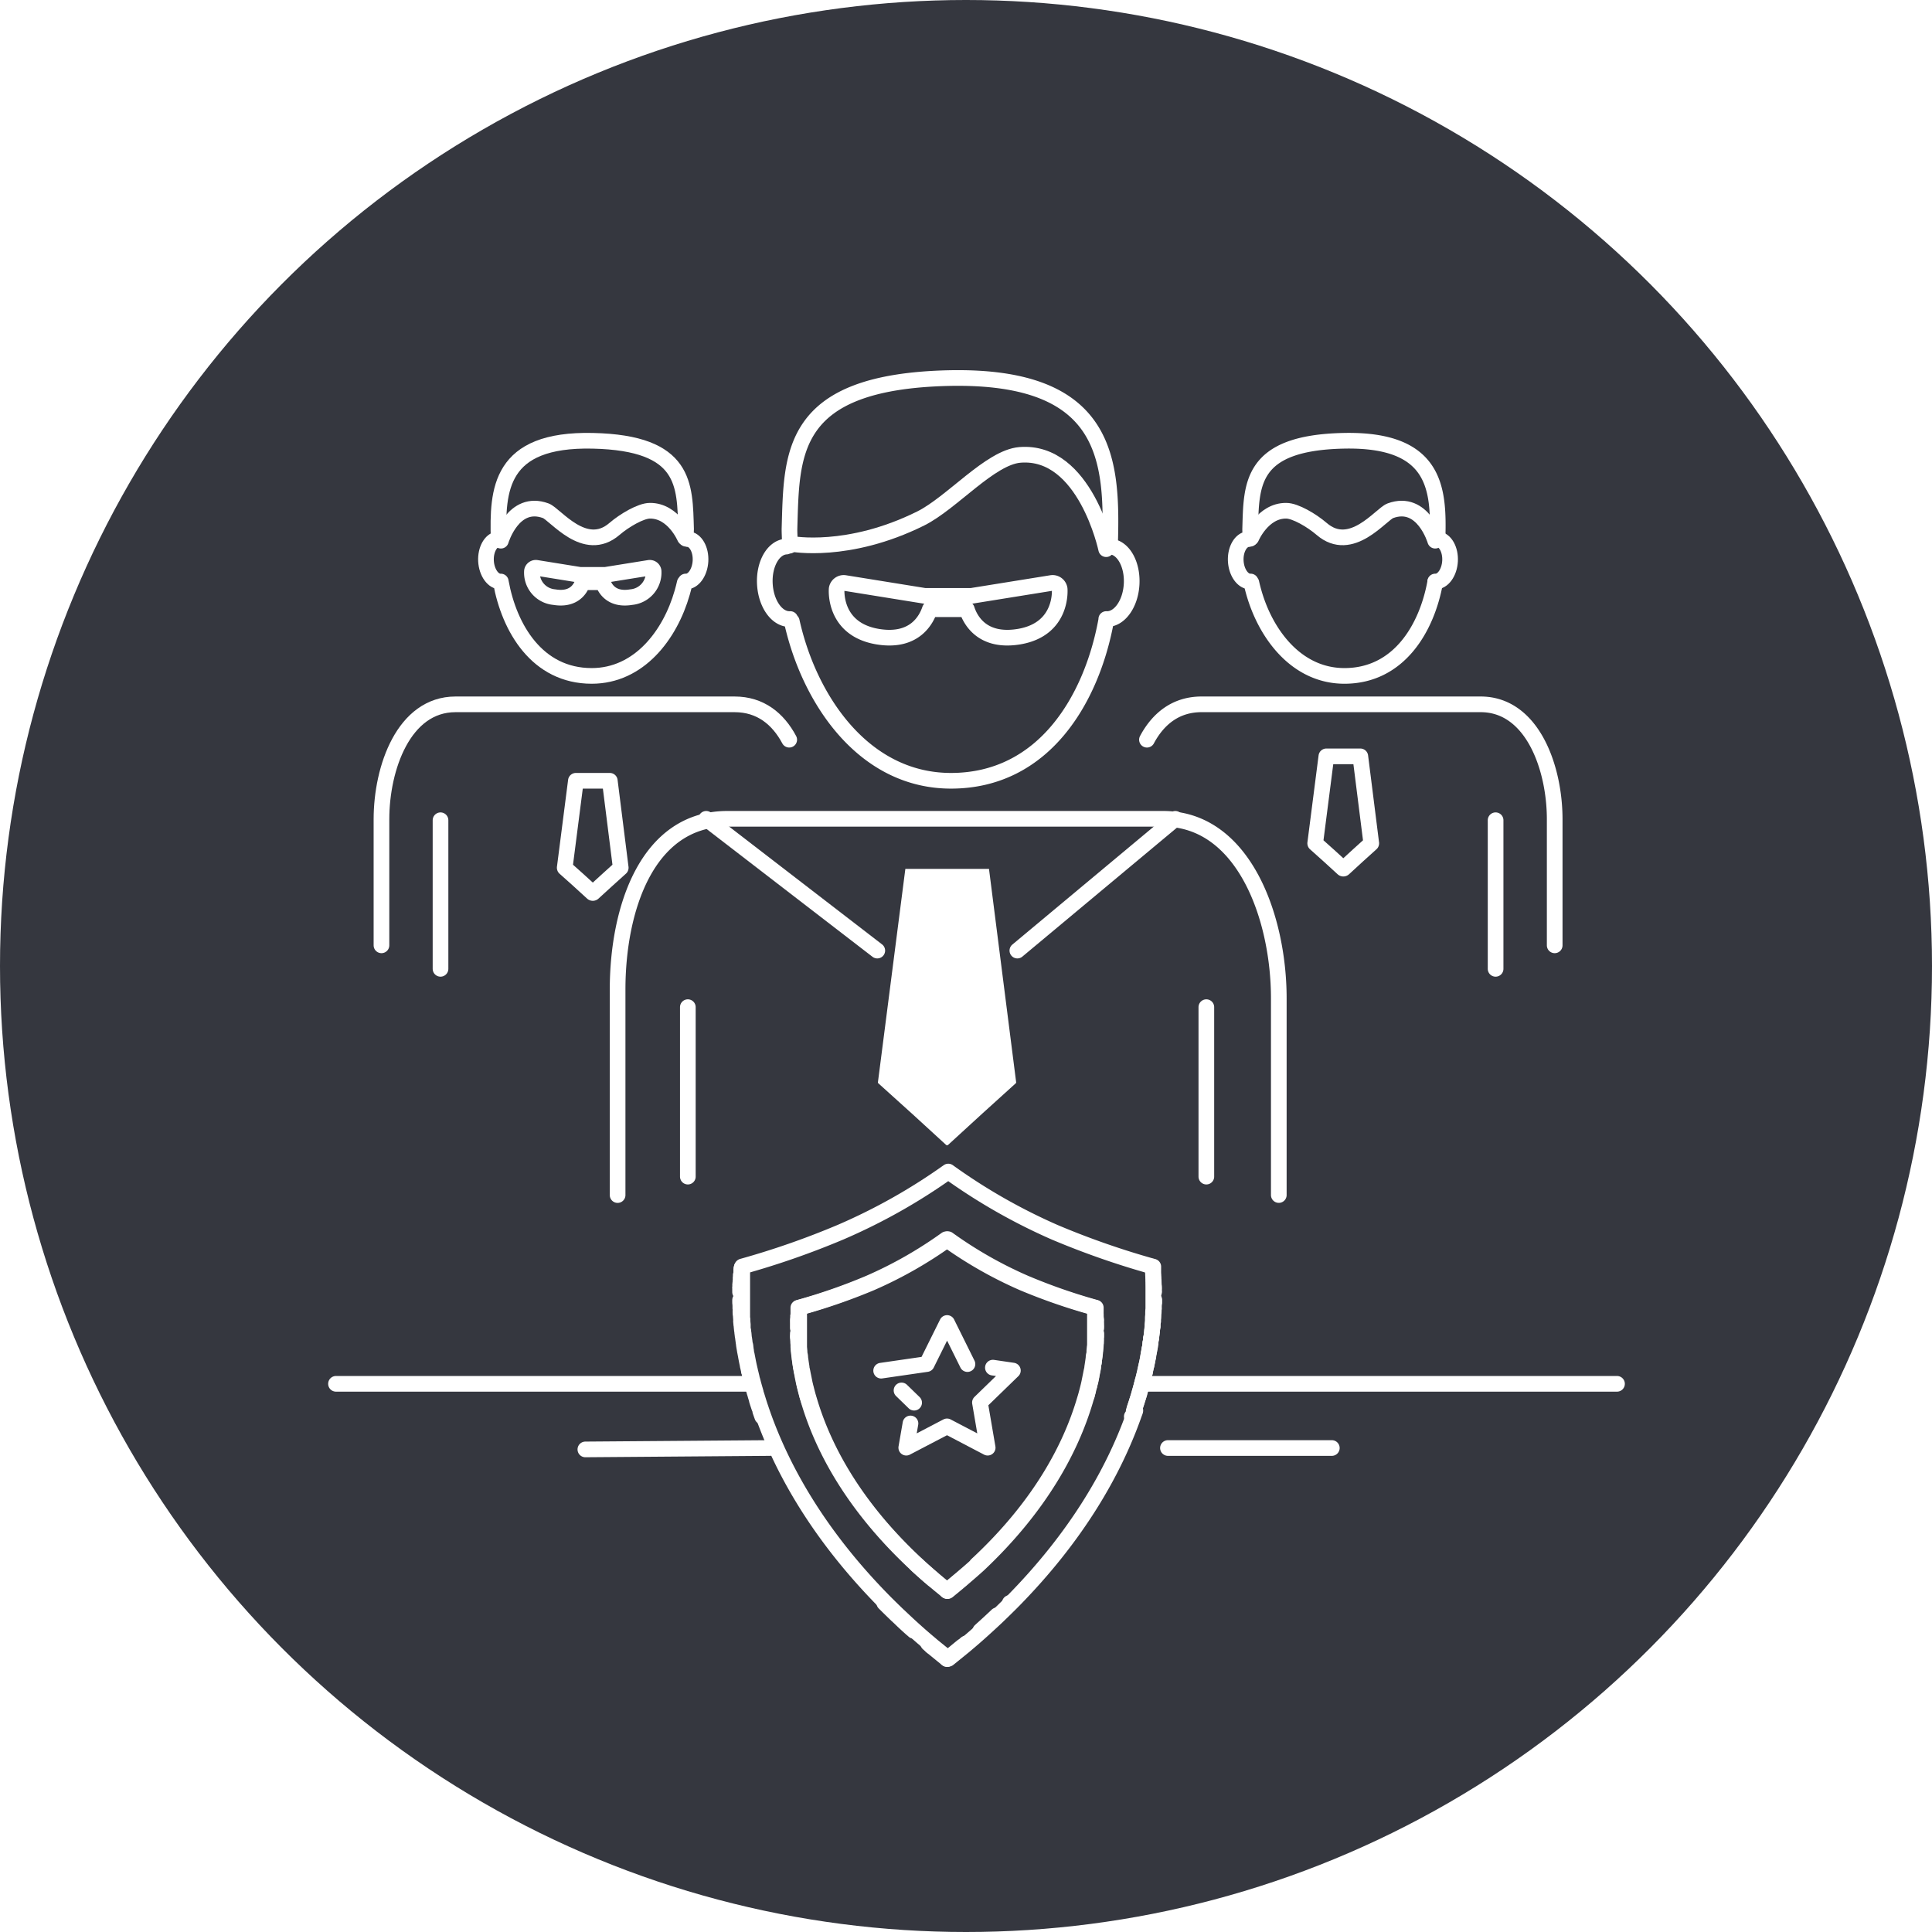 <svg width="92" height="92" fill="none" xmlns="http://www.w3.org/2000/svg" xmlns:xlink="http://www.w3.org/1999/xlink"><circle cx="46" cy="46" r="46" fill="#35373F"/><circle cx="46" cy="46" r="46" fill="url(#a)" style="mix-blend-mode:multiply"/><path d="m36.653 68.953-8.778.067m35.545-.067h-7.803M16 65.896h19.587m19.023 0H77m-47.59-8.988V47.12c0-3.826 1.394-8.129 5.228-8.129H55.39c3.842 0 5.505 4.712 5.505 8.545v9.37M32.754 47.96v8.069m24.691-8.069v8.069M52.677 29.53c-.682 3.75-2.955 7.65-7.393 7.65-3.86 0-6.376-3.332-7.377-6.796a13.432 13.432 0 0 1-.204-.799m-.109-3.599c.027-.314 0-.48 0-.79.11-3.594-.038-7.018 7.598-7.192 7.687-.16 7.784 4.017 7.665 8.03m-15.412-.007c-.617.032-1.075.83-1.023 1.785.052.955.59 1.699 1.207 1.666m15.235-3.451c.615.032 1.073.83 1.023 1.785-.05.955-.592 1.699-1.207 1.666" stroke="#fff" stroke-width=".746" stroke-linecap="round" stroke-linejoin="round"/><path d="M37.703 25.899s2.676.51 6.137-1.208c1.493-.744 3.308-2.913 4.73-3.03 3.106-.248 4.105 4.49 4.105 4.49" stroke="#fff" stroke-width=".746" stroke-linecap="round" stroke-linejoin="round"/><path d="m43.405 53.01 1.646 1.508a.072.072 0 0 0 .097 0l1.646-1.507 1.575-1.426a.052.052 0 0 0 .02-.042l-1.294-10.167h-3.983l-1.307 10.167c0 .008.001.016.005.023a.05.05 0 0 0 .015.019l1.58 1.426z" fill="#fff"/><path d="m27.54 41.904.67.612a.028.028 0 0 0 .037 0l.67-.612.64-.578a.022.022 0 0 0 0-.017l-.519-4.129h-1.615l-.53 4.129a.022.022 0 0 0 0 .017l.647.578zm35.738-1.161.67.613a.03.03 0 0 0 .04 0l.667-.613.642-.58a.021.021 0 0 0 0-.017l-.52-4.129H63.16l-.53 4.129a.022.022 0 0 0 0 .017l.647.58zM50.46 28.044a.34.34 0 0 0-.392-.282l-3.816.614H44.04l-3.809-.614a.341.341 0 0 0-.39.282s-.173 1.915 1.948 2.272c1.776.297 2.328-.824 2.49-1.305h1.76c.154.481.707 1.602 2.49 1.305 2.106-.357 1.931-2.272 1.931-2.272zm-19.336-.85a.183.183 0 0 0-.14-.151.185.185 0 0 0-.072-.003l-2.086.335h-1.203l-2.078-.335a.187.187 0 0 0-.214.154 1.166 1.166 0 0 0 1.063 1.24c.968.163 1.27-.447 1.354-.71h.958c.085.263.386.873 1.355.71a1.172 1.172 0 0 0 1.063-1.24v0zm4.173 33.312a.28.28 0 0 0 0 0v0zm.016-.072V60.4v.035zm-.016.032v-.026s.013.016 0 .026zm0 .075a.174.174 0 0 0 0 0zm0 .087a.249.249 0 0 0 0 0zm0-.044a.388.388 0 0 0 0 0zm.031-.242a.308.308 0 0 1 0 0zm19.535-.03a.308.308 0 0 1 0 0zm-19.543.066v-.028.028zm19.551-.028v.028c.003-.013 0-.02 0-.028zm-19.621.93v-.097c.002.025 0 .057 0 .097z" stroke="#fff" stroke-width=".746" stroke-linecap="round" stroke-linejoin="round"/><path d="M35.25 61.346v-.07c.002.022 0 .047 0 .07zm0-.169v-.06a.3.3 0 0 1 0 .06zm-.008.271v-.102c.003.032 0 .067 0 .102zm0 .078v-.075a.36.36 0 0 1 0 .075zm.016-.411v-.1c.002.033 0 .065 0 .1zm.024-.392a.185.185 0 0 1 0 0zm.003-.031a.654.654 0 0 0 0 0v0zm-.012.128v-.096c.005.03.003.06 0 .097zm-.014.198a.266.266 0 0 1 0 0zm.007-.044v-.13a.728.728 0 0 1 0 .13zm.05-.571v-.021.02zm19.634.877v.07c.002-.03 0-.055 0-.07z" stroke="#fff" stroke-width=".746" stroke-linecap="round" stroke-linejoin="round"/><path d="M54.95 61.346v.102c.002-.035 0-.07 0-.102zm.003.101v.075c.015-.025 0-.05 0-.075zm-.008-.272v.097c.003-.032 0-.065 0-.097zm-.004-.058v.06a.246.246 0 0 0 0-.06zm-.003-.102v.1c.005-.035.002-.067 0-.1zm-.063-.633v.02-.02zm.08 1.66v.082a.451.451 0 0 1 0-.082zm.013-.136v.13c-.016-.043 0-.088 0-.13zm-.018.214v.172-.172zm-.058-1.618a.174.174 0 0 0 0 0zm.008.086a.274.274 0 0 0 0 0v0zm-.012-.125a.28.28 0 0 0 0 .043v-.043zm.007.07a.388.388 0 0 0 0 0zm-.016-.093v.026-.026zm.027.245v.038c0 .012.003-.026 0-.038zm.017.136v.024a.078.078 0 0 1 0-.024zm.003.023v.13a.747.747 0 0 0 0-.13zm.012.129a.266.266 0 0 1 0 0zm-.035-.346a.654.654 0 0 0 0 0v0zm.011.097v.097a.478.478 0 0 0 0-.097zm-18.75 6.328a8.243 8.243 0 0 1-.078-.23c.025.076.05.16.078.23zm.048.145a3.002 3.002 0 0 1 0 0zm-.127-.372-.046-.147.046.147zm-.04-.152-.068-.217.068.217zm6.667 10.247a44.863 44.863 0 0 1-.603-.59c.197.196.409.392.603.59zm-6.416-9.462c-.033-.09-.063-.176-.093-.263.038.087.068.173.093.263zm-.466-1.501a5.405 5.405 0 0 1-.057-.209c.02.07.036.14.056.21zm-.052-.214c0-.045-.023-.09-.036-.135.013.052.023.097.036.135zm7.059 11.293-.122-.115.122.115zM35.98 66.458c-.015-.05-.03-.1-.042-.15.012.05.027.1.042.15zm-.235-.837-.054-.219.053.22zm.128.486a2.433 2.433 0 0 1 0 0zm.063.204-.061-.209.06.21zm-.244-.912c0-.04-.02-.08-.028-.118l.028.118zM46.777 77.57l-.097.09.097-.09zm-.099.094a26.959 26.959 0 0 1 0 0zm.683-.63c-.192.18-.386.36-.588.54.202-.176.396-.36.588-.54zm.726-.704a44.863 44.863 0 0 1 0 0zm-.607.591-.12.115.12-.115zm-1.472 1.338-.16.137.16-.137zm-1.81-.003a26.959 26.959 0 0 1 0 0zm-.779-.681c-.2-.181-.394-.362-.583-.541.182.178.383.364.583.54zm.099.085-.1-.09.1.09zm2.319.731c-.25.201-.486.404-.747.605.261-.198.505-.402.747-.605zm-1.477.005-.16-.137.16.137z" stroke="#fff" stroke-width=".746" stroke-linecap="round" stroke-linejoin="round"/><path d="m45.098 79-.746-.605c.248.2.492.404.746.605zM35.25 62.122v-.08.08zm.023.52a.58.58 0 0 0 0 0zm.013.178c0-.06 0-.12-.013-.18.005.06.008.128.013.18zm-.023-.245v-.233a1.427 1.427 0 0 0 0 .233zm.037.503-.015-.165.015.165zm-.003-.166v-.092.092zm.367 2.368c-.02-.086-.038-.17-.059-.247.02.077.038.16.059.248zm-.41-2.988v-.172.172zm.062.892v-.108c-.015.035-.003.07 0 .108zm-.073-1.144v-.134c-.002.045 0 .09 0 .135zm.209 2.176c0-.062-.023-.124-.03-.187.008.063.02.125.03.187zm.018.112c0-.037 0-.075-.017-.112.005.04.013.075.018.112zm.06.314c0-.028 0-.053-.014-.08.005.027.007.052.015.08zm-.2-1.302c0-.054 0-.106-.017-.159l.017.16zm.264 1.621-.063-.317c.02.114.04.21.063.317zm.015.074-.015-.072.015.072zm-.093-.475c-.015-.077-.03-.154-.043-.231.012.077.028.154.043.23zm-.152-.942c0-.055-.013-.11-.02-.164.007.057.015.11.02.164zm.062.417c0-.043 0-.083-.02-.122.008.04.013.08.02.122zm-.081-.579c0-.038 0-.078-.013-.115.005.037.01.077.013.115zm.04.284c0-.043 0-.083-.018-.123.005.04.013.08.018.122zm.021.167-.023-.17.023.17zm19.406-.17-.023.17.023-.17zm-2.671-1.462v0zm-14.086.032a.155.155 0 0 0 0 0zm-.015.062v-.048.048zm14.105-.051v.048a.147.147 0 0 0 0-.048zm-14.105.084v-.035.035zm14.132.122v.085-.085zm.008.078a.669.669 0 0 1 0 0v0zm0 .074v.105c.005-.038.002-.07 0-.105zm-.024-.272v.067a.196.196 0 0 0 0-.067zm.009.062a.428.428 0 0 0 0 0v0zm-.013-.101v0zm.036.405v.089c.005-.02.002-.052 0-.09zm-14.196.463v-.137.137zM38 62.99v-.12c.002.038 0 .078 0 .12zm-.008.1v-.107.107zm.001.558v-.14c-.002.045 0 .092 0 .14zm.027-1.047v-.084.084zm.02-.081a.428.428 0 0 0 0 0v0zm-.027.154a.669.669 0 0 1 0 0z" stroke="#fff" stroke-width=".746" stroke-linecap="round" stroke-linejoin="round"/><path d="M38 62.87v-.089a.537.537 0 0 1 0 .09zm.008-.101v-.105a.474.474 0 0 1 0 .105zm13.915 2.991c-.015.07-.03.142-.048.214.018-.072.033-.145.048-.214zm-.047.214a11.33 11.33 0 0 1 0 0zm-.066.249-.06.225.06-.225zm.271-1.319-.03.195.03-.195zm-.025.191c0 .072-.025.15-.04.224.015-.07.027-.152.04-.224zm-.043.221c0 .068-.025.135-.04.205.007-.07.028-.137.04-.205zm-.033.211c-.015.076-.033.156-.05.248a1.43 1.43 0 0 1 .05-.248zm-.225.917a21.142 21.142 0 0 1 0 0zm2.14 1.01a10.323 10.323 0 0 1 0 .001z" stroke="#fff" stroke-width=".746" stroke-linecap="round" stroke-linejoin="round"/><path d="M51.678 66.706c.025-.09.05-.172.075-.249l.06-.225.062-.248c.02-.082.032-.144.047-.213.015-.07.035-.162.05-.248.015-.087.027-.137.04-.204l.04-.223.03-.193.03-.21c0-.06.014-.122.022-.18.007-.056 0-.133.02-.198l.014-.166c0-.062 0-.124.013-.184.012-.059 0-.101 0-.15v-1.138a.616.616 0 0 0 0-.072v-.084a.412.412 0 0 1 0-.052v-.198a27.583 27.583 0 0 1-3.378-1.178 19.789 19.789 0 0 1-3.662-2.085 19.857 19.857 0 0 1-3.665 2.085 27.58 27.58 0 0 1-3.42 1.178v.183a.41.41 0 0 1 0 .053v.084a.663.663 0 0 0 0 .072v1.491l.015.166c0 .065 0 .132.02.199.02.066.014.118.022.178l.03.21.03.194c0 .072.025.149.04.223.014.075.024.134.04.204l.05.248c.017.091.029.141.046.213.018.072.043.164.063.248l.06.226.074.248c.655 2.196 2.084 4.981 5.126 7.803l.052.047c.182.168.374.337.57.508l.165.142c.216.183.438.369.67.552.228-.183.45-.369.666-.552l.167-.144c.194-.165.384-.33.568-.496l.052-.047c3.012-2.83 4.441-5.622 5.096-7.819z" stroke="#fff" stroke-width=".746" stroke-linecap="round" stroke-linejoin="round"/><path d="m54.033 67.051.075-.226.045-.148.067-.214c.015-.052.03-.101.042-.151.013-.05.04-.139.06-.208l.04-.144.054-.208.035-.134c.013-.045.035-.144.053-.216.017-.072.02-.082.027-.121.02-.085.037-.17.055-.248 0-.025.012-.05.017-.075.023-.106.043-.213.063-.317 0-.028.012-.057.017-.085 0-.074.027-.15.04-.225 0-.037 0-.075.017-.112.018-.037.023-.124.03-.186.008-.062 0-.081.02-.121l.022-.169c0-.042.013-.082.018-.121.005-.04.012-.11.02-.164.007-.054 0-.077.012-.114.013-.037 0-.107.018-.159.017-.052 0-.072 0-.106l.014-.164v-.092c0-.06 0-.119.013-.178a.576.576 0 0 1 0-.067c0-.08 0-.159.012-.233v-1.318a.277.277 0 0 0 0-.045v-.285a.63.63 0 0 1 0-.064.238.238 0 0 1 0-.04.373.373 0 0 1 0-.05.168.168 0 0 1 0-.034.27.27 0 0 1 0-.042v-.15a38.903 38.903 0 0 1-4.685-1.633 27.683 27.683 0 0 1-5.078-2.896 27.747 27.747 0 0 1-5.126 2.886 38.893 38.893 0 0 1-4.685 1.634v.149a.269.269 0 0 1 0 .042.169.169 0 0 1 0 .035.372.372 0 0 1 0 .05.263.263 0 0 1 0 .039.63.63 0 0 1 0 .064.178.178 0 0 0 0 .037v.249a.257.257 0 0 0 0 .044v1.558a.622.622 0 0 1 0 .067c0 .06 0 .12.012.179v.092l.015.163v.107c0 .037 0 .104.017.159.018.054 0 .076.013.114.012.037.015.109.02.163.005.055 0 .08.017.122l.023.168c0 .04 0 .08.02.122.02.042.02.124.03.186.01.062 0 .074.017.111 0 .077.027.154.042.231 0 .027 0 .052.015.08.02.104.04.21.062.317l.015.072c.02.084.038.168.058.248 0 .037.017.076.027.116l.052.218c0 .045.023.09.035.134.013.045.035.14.055.209.02.069.025.096.04.143l.06.209c0 .05.027.099.042.148l.067.216.045.146c.025.077.05.154.077.231.027.077.03.094.047.141l.092.263c.939 2.611 2.667 5.703 5.808 8.872.197.196.396.392.603.59l.122.114c.189.179.383.36.582.541l.1.09c.221.198.448.396.682.592l.16.136.746.605c.25-.2.498-.404.747-.605l.16-.136c.233-.196.46-.394.681-.593l.098-.089c.201-.181.395-.36.587-.54l.12-.115c.206-.198.405-.394.602-.59 3.142-3.169 4.872-6.263 5.81-8.877.03-.087.063-.173.09-.248.027-.074-.042-.099-.025-.146zM47 74.073c-.149.147-.3.29-.458.437l-.052.047c-.184.165-.373.33-.568.496l-.166.144c-.217.183-.438.369-.667.552a24.69 24.69 0 0 1-.67-.552l-.164-.142a23.74 23.74 0 0 1-.57-.508l-.053-.047a25.785 25.785 0 0 1 0 0c-3.042-2.822-4.48-5.607-5.126-7.804l.045.152-.045-.152-.074-.248-.06-.225c-.02-.085-.042-.166-.062-.248-.02-.082-.033-.144-.048-.213-.015-.07-.035-.162-.05-.248-.014-.087-.027-.137-.04-.204a19.914 19.914 0 0 1-.04-.223l-.029-.193-.03-.211c0-.06-.015-.122-.022-.179-.008-.057 0-.133-.02-.198l-.015-.166v-1.473a.663.663 0 0 1 0-.072v-.084a.412.412 0 0 0 0-.052v-.184a27.448 27.448 0 0 0 3.378-1.178 19.857 19.857 0 0 0 3.665-2.085 19.789 19.789 0 0 0 3.662 2.085c1.112.466 2.254.86 3.418 1.176v.183a.41.41 0 0 0 0 .052v.085a.663.663 0 0 1 0 .071v1.307c0 .052 0 .122-.013.184l-.015.166c0 .064 0 .131-.02.198s-.015.12-.022.179l-.03.21-.03.194c0 .072-.025.149-.04.223-.015.075-.025.134-.04.203l-.05.248c-.017.092-.03.142-.046.214-.018.072-.04.163-.063.248l-.06.225c-.024.085-.05.167-.074.248l-.045.151.045-.15c-.655 2.196-2.084 4.98-5.126 7.803.2-.152.351-.296.49-.442z" stroke="#fff" stroke-width=".746" stroke-linecap="round" stroke-linejoin="round"/><path d="M52.136 64.508c0 .057-.015.12-.023.179.008-.052.016-.115.023-.18zm.062-.864v.17a1.277 1.277 0 0 1 0-.17zm.008-.132v.14a.857.857 0 0 1 0-.14zm-14.203.302v-.17a1.277 1.277 0 0 0 0 .17zm14.197-.831v.107a.763.763 0 0 0 0-.107zm.003.113v.137a1.204 1.204 0 0 0 0-.137zm-.019.871c0 .06 0 .122-.012.184.005-.062.01-.124.013-.184zm.006-.155v.152a1.028 1.028 0 0 1 0-.152zm.005-.942v.12a.627.627 0 0 0 0-.12zm-.042 1.443c0 .065 0 .132-.02.2.007-.068.012-.135.02-.2zm-.041.373-.03.212.03-.212zm.059-.536-.015.167.015-.167zM38.04 62.471v-.067.067zm16.564 2.492c0 .025 0 .05-.018.074l.018-.074zm-.068.318c0 .04-.018.083-.028.122.01-.04.02-.082.028-.122zm.051-.252c-.018.082-.036.166-.056.248.02-.082.038-.166.056-.248zm.082-.385c-.02.104-.04.21-.063.317.022-.106.042-.203.063-.317zm.017-.09c0 .028 0 .058-.018.085.008-.027.013-.057.018-.085zm.034-.225c-.012.074-.028.151-.04.226.017-.075.04-.152.04-.226zm-.267 1.291c-.012.045-.022.09-.035.134.013-.044.023-.09.035-.134zm.053-.218-.053.217.053-.217zm-.18.7c-.02.07-.038.14-.06.21.022-.073.04-.14.06-.21zm-.06.206c0 .05-.028.1-.043.152.015-.052.03-.102.043-.152zm.474-2.092c0 .037 0 .075-.017.112.007-.037.012-.072.017-.112zm-.325 1.528c-.018.07-.035.14-.056.21a2.71 2.71 0 0 0 .056-.21zm-.055.218c0 .05-.024.097-.04.145a1.72 1.72 0 0 0 .04-.145zm.53-2.886v.108c-.007-.038-.002-.073 0-.108zm.024-.256v.092-.092zm-.008.093-.015.165.015-.165zm.021-.273c0 .06 0 .12-.013.18.005-.052.008-.12.013-.18zm.003-.065a.628.628 0 0 0 0 0v0zm.012-.233c0 .074 0 .153-.012.233.005-.08.007-.16.012-.233zm-.061.839c0 .053-.013.105-.018.16.005-.055.013-.107.018-.16zm-.091.732c0 .04 0 .08-.02.122.007-.043.012-.083.02-.122zm.04-.296c0 .04 0 .08-.017.122l.017-.122zm-16.817.347v-.152a.609.609 0 0 0 0 .152zm16.851-.623c0 .037 0 .077-.012.115.005-.038.007-.078.012-.115zm-.012.113c0 .054-.015.11-.02.164.005-.055.013-.107.02-.164zm-.079.576c0 .062-.01.125-.03.186a3.29 3.29 0 0 0 .03-.187zM38.14 65.099l-.03-.195.03.195zm.045.221a7.724 7.724 0 0 1-.04-.225c.012.072.025.154.04.224zm.088.439a5.43 5.43 0 0 1 0 0zm-.045-.239a6.933 6.933 0 0 1 0 0zm.094.454c-.018-.072-.033-.145-.049-.214.016.07.03.142.048.214zm.061.248c-.02-.085-.043-.166-.063-.248.02.081.043.163.063.248zM38.06 64.5c0-.067 0-.134-.02-.198-.003.072.012.139.02.199zm-.021-.183-.016-.167.016.167zm.073.581-.03-.212.03.212zm-.073-.747v-.184a.287.287 0 0 0 0 .184zm.046.544c0-.06-.015-.122-.023-.18l.023.18zm.359 1.753-.061-.225.06.225zm6.656 9.311a26.538 26.538 0 0 1 0 0zm.833-.693-.167.145.167-.145zm.572-.506a28.457 28.457 0 0 1 0 0zm7.53-7.509c-.018.047-.033.095-.05.144.017-.05.032-.097.05-.144zm-7.482 7.455-.053.048.053-.048zm-8.036-7.802-.076-.248.076.248zm15.638-.026-.046.15.046-.15zm-.048.152-.076.225.076-.226zm-9.842 8.239a23.74 23.74 0 0 1-.57-.508c.184.168.376.337.57.508zm-.571-.515-.053-.048.053.048zm10.53-8.09-.068.214.069-.214zm-9.794 8.744-.164-.142.165.142zm1.327-.002c-.217.183-.438.37-.667.553.239-.183.46-.37.667-.553zm1.524-10.08.951.139-1.568 1.522.368 2.15-1.936-1.014-1.94 1.014.2-1.153M41.96 65.27l2.17-.315L45.1 63l.969 1.956m-2.539 1.838-.6-.583m-9.301-27.219 8.146 6.274m14.191-6.274-7.52 6.274m6.171-10.042c.53-.992 1.37-1.684 2.6-1.684h13.29c2.463 0 3.526 3.02 3.526 5.473v6.003m-2.814-5.957v7.076m-2.876-18.413c-.398 2.192-1.728 4.464-4.322 4.464-2.255 0-3.734-1.947-4.312-3.968a8.477 8.477 0 0 1-.12-.468m-.058-2.096c.015-.184 0-.283 0-.464.065-2.1-.022-4.101 4.441-4.2 4.464-.1 4.549 2.345 4.482 4.69m-9.008-.007c-.361.02-.63.496-.6 1.044.03.548.346.992.707.974" stroke="#fff" stroke-width=".746" stroke-linecap="round" stroke-linejoin="round"/><path d="M68.45 25.673c.362.02.63.496.6 1.044-.03.548-.345.992-.706.974M59.59 25.6s.54-1.289 1.658-1.279c.433 0 1.215.459 1.69.868 1.41 1.212 2.82-.704 3.271-.868 1.551-.57 2.134 1.426 2.134 1.426m-30.761 9.477c-.53-.992-1.37-1.684-2.6-1.684H21.69c-2.46 0-3.525 3.02-3.525 5.473v6.003m2.812-5.957v7.076m2.875-18.413c.4 2.192 1.727 4.464 4.324 4.464 2.255 0 3.734-1.947 4.311-3.968.045-.157.085-.313.12-.468m.063-2.096c-.018-.184 0-.283 0-.464-.065-2.093.02-4.101-4.441-4.2-4.462-.1-4.549 2.355-4.484 4.69m9.015-.007c.36.02.627.496.597 1.044-.03.548-.346.992-.705.974m-8.912-2.018c-.358.02-.627.496-.597 1.044.03.548.346.992.704.974" stroke="#fff" stroke-width=".746" stroke-linecap="round" stroke-linejoin="round"/><path d="M32.61 25.6s-.543-1.289-1.661-1.279c-.43 0-1.215.459-1.69.868-1.41 1.212-2.82-.704-3.271-.868-1.549-.57-2.136 1.426-2.136 1.426" stroke="#fff" stroke-width=".746" stroke-linecap="round" stroke-linejoin="round"/><defs><pattern id="a" patternContentUnits="objectBoundingBox" width="5.435" height="5.435"><use xlink:href="#b" transform="scale(.005)"/></pattern></defs></svg>